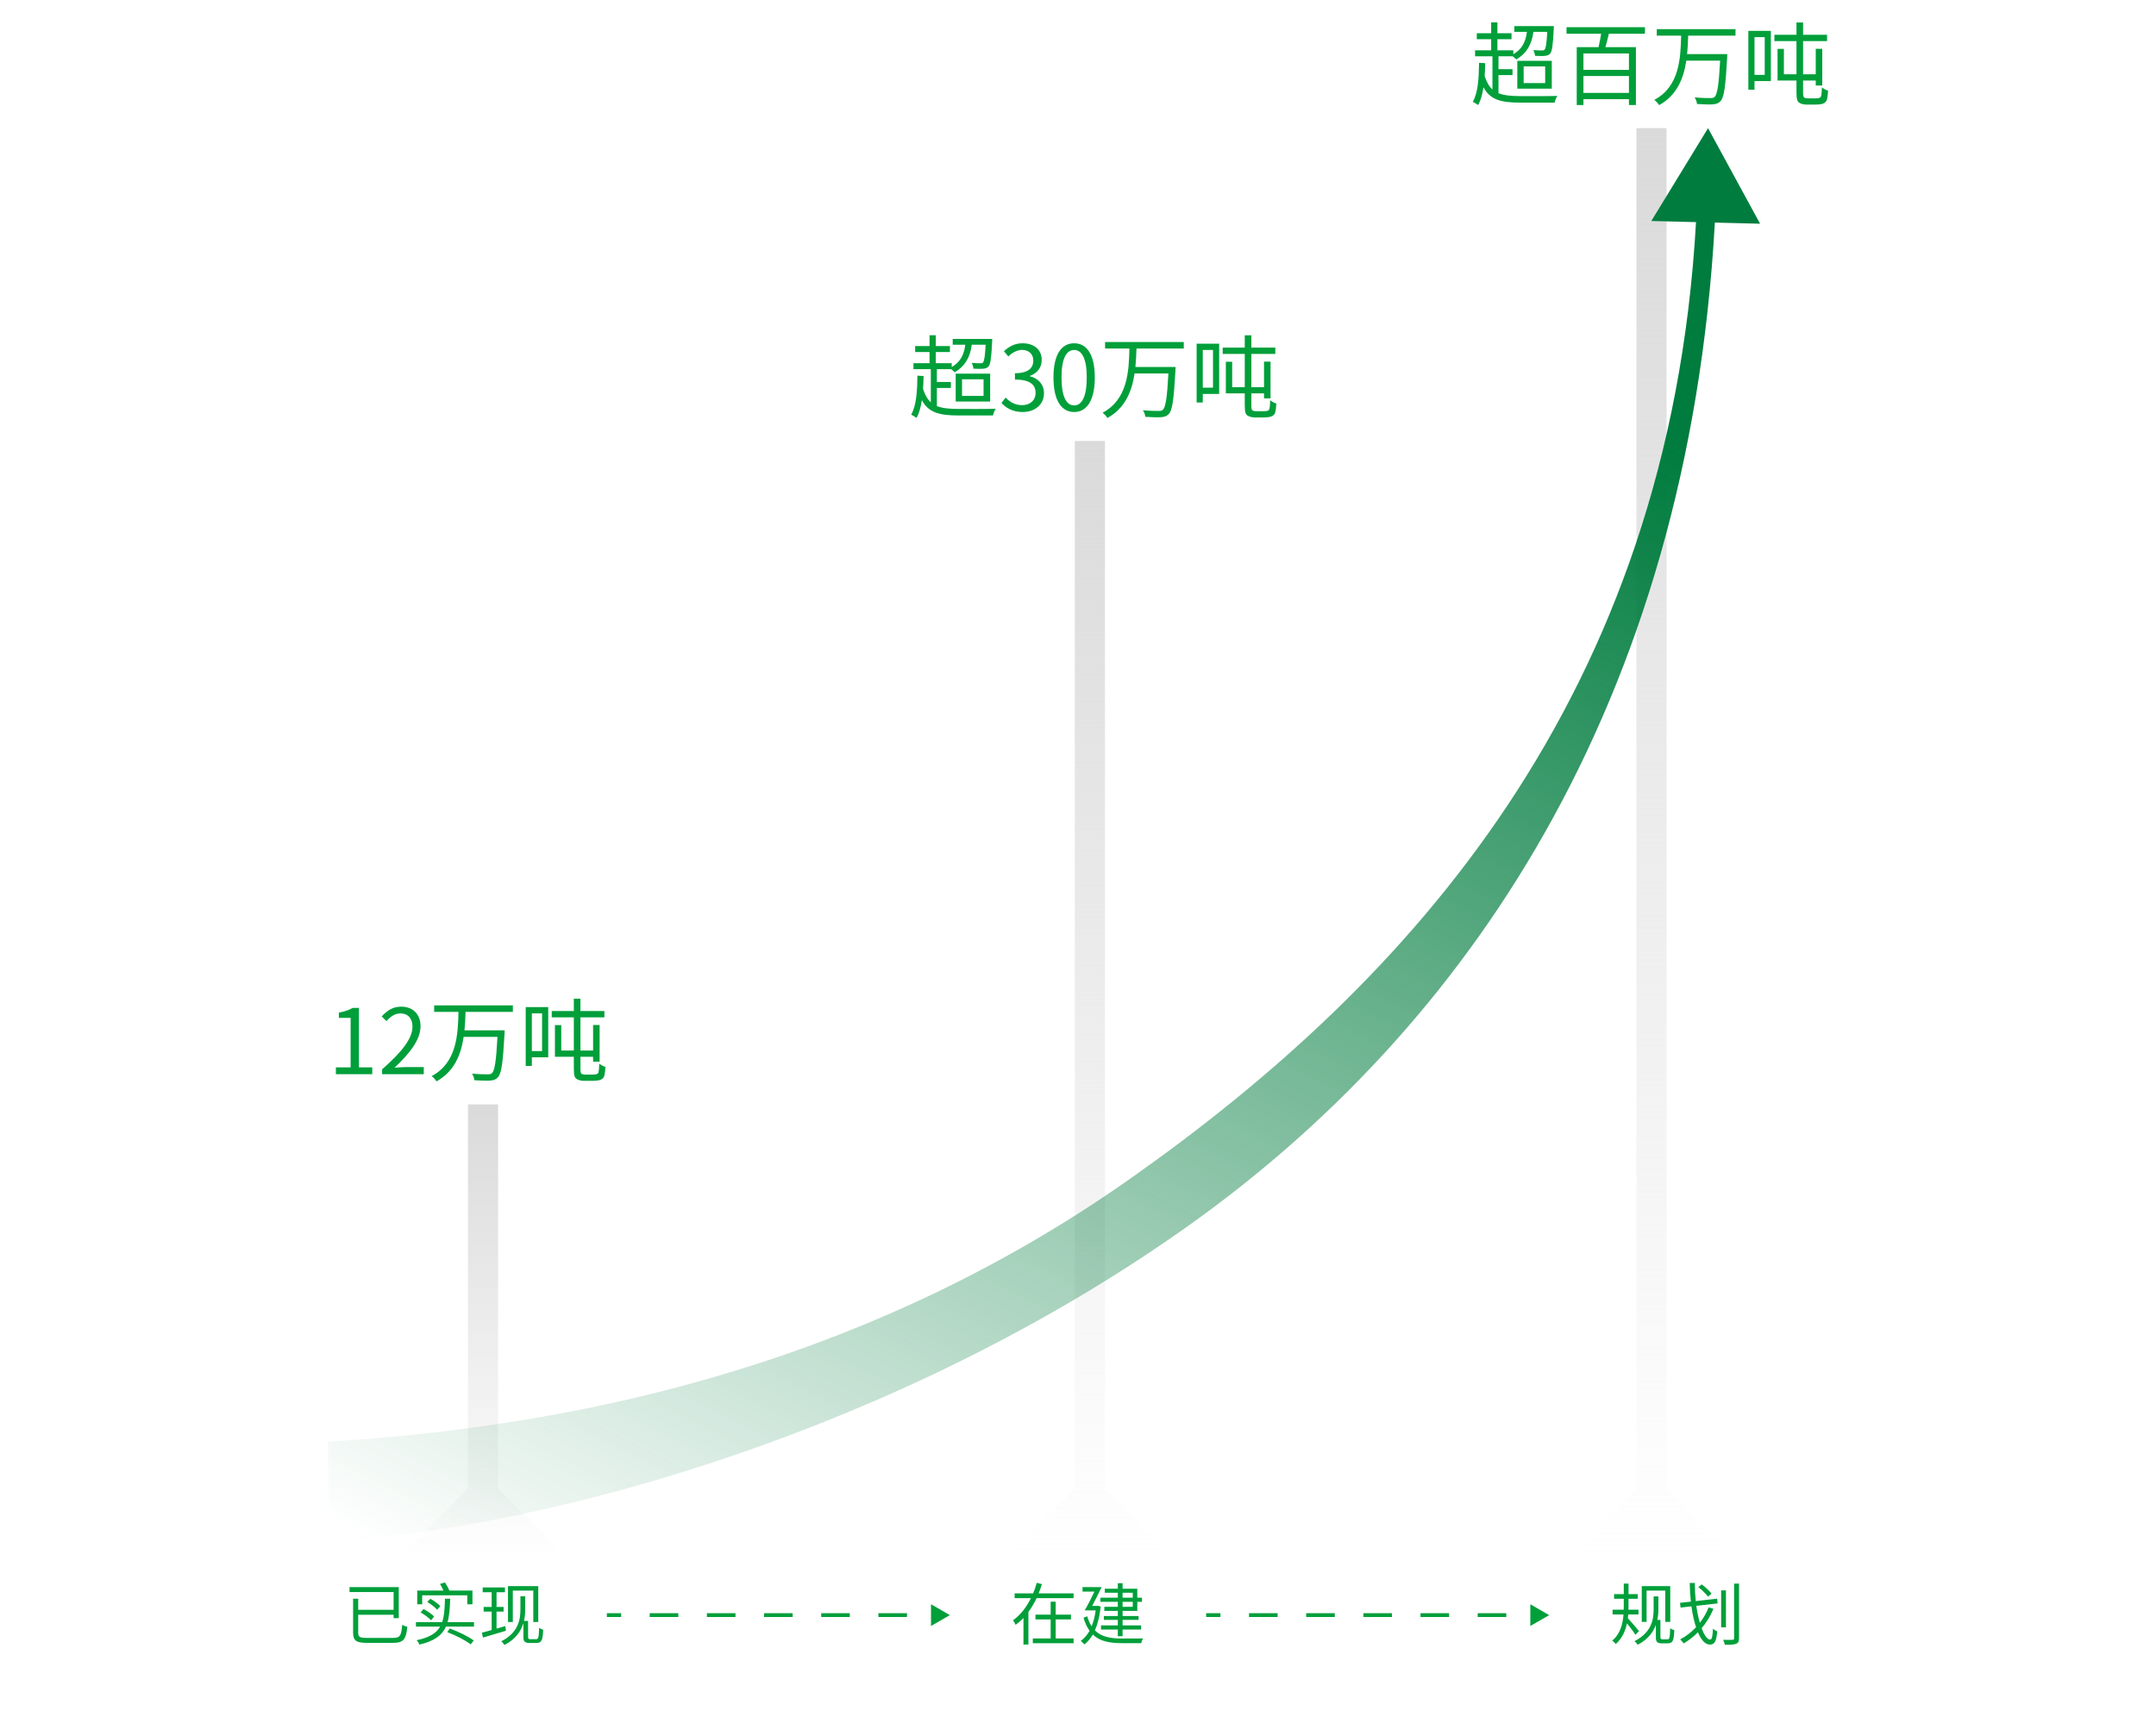 <svg width="572" height="454" viewBox="0 0 572 454" fill="none" xmlns="http://www.w3.org/2000/svg">
<path d="M128.154 437.094L151.248 414L128.154 390.906L105.06 414L128.154 437.094ZM132.154 414L132.154 293L124.154 293L124.154 414L132.154 414Z" fill="url(#paint0_linear_939_28550)"/>
<path d="M289.154 437.094L312.248 414L289.154 390.906L266.06 414L289.154 437.094ZM293.154 414L293.154 117L285.154 117L285.154 414L293.154 414Z" fill="url(#paint1_linear_939_28550)"/>
<path d="M438.154 437.094L461.248 414L438.154 390.906L415.06 414L438.154 437.094ZM442.154 414L442.154 34L434.154 34L434.154 414L442.154 414Z" fill="url(#paint2_linear_939_28550)"/>
<path fill-rule="evenodd" clip-rule="evenodd" d="M438.103 58.633L453.155 34L466.962 59.352L454.963 59.053C447.801 186.928 389.147 273.088 314.155 326C238.788 379.176 146.974 405.299 87.31 409L87 382.5C145.934 378.844 225.69 365.04 300.155 312.5C374.035 260.373 442.854 185.001 449.962 58.928L438.103 58.633Z" fill="url(#paint3_linear_939_28550)"/>
<path d="M89.112 285V283.176H93.024V270.048H89.904V268.656C91.464 268.368 92.592 267.96 93.552 267.408H95.232V283.176H98.76V285H89.112ZM101.369 285V283.704C106.889 278.88 109.433 275.376 109.433 272.352C109.433 270.336 108.377 268.872 106.193 268.872C104.753 268.872 103.505 269.76 102.545 270.912L101.273 269.664C102.713 268.104 104.225 267.072 106.457 267.072C109.601 267.072 111.569 269.136 111.569 272.28C111.569 275.784 108.809 279.36 104.681 283.272C105.593 283.2 106.673 283.104 107.561 283.104H112.432V285H101.369ZM136.065 268.464H123.513C123.465 270.048 123.393 271.704 123.225 273.36H133.881C133.881 273.36 133.881 273.984 133.857 274.224C133.425 281.952 133.041 284.808 132.105 285.816C131.553 286.416 130.977 286.608 130.065 286.68C129.153 286.752 127.497 286.704 125.841 286.584C125.817 286.056 125.577 285.336 125.217 284.832C127.017 285.024 128.745 285.024 129.393 285.024C129.945 285.024 130.233 284.976 130.521 284.712C131.241 284.064 131.649 281.424 131.985 275.088H123.009C122.313 279.792 120.537 284.256 115.809 286.896C115.521 286.416 114.993 285.84 114.513 285.504C121.161 281.976 121.497 274.584 121.641 268.464H115.185V266.736H136.065V268.464ZM143.817 268.848H141.105V278.856H143.817V268.848ZM145.449 267.192V280.512H141.105V282.792H139.473V267.192H145.449ZM155.337 285.096H157.113C157.545 285.096 158.001 285.072 158.241 285C158.457 284.928 158.721 284.784 158.793 284.448C158.889 284.088 158.961 283.296 158.985 282.192C159.417 282.552 160.041 282.864 160.617 283.056C160.593 283.992 160.425 285.144 160.257 285.624C160.041 286.08 159.681 286.368 159.153 286.536C158.649 286.68 157.929 286.752 157.257 286.752H155.001C154.401 286.752 153.585 286.632 153.081 286.32C152.505 285.96 152.241 285.528 152.241 283.464V280.368H147.225V271.968H148.905V278.712H152.241V269.904H146.385V268.224H152.241V264.96H153.993V268.224H160.353V269.904H153.993V278.712H157.353V271.944H159.081V281.688H157.353V280.368H153.993V283.632C153.993 284.376 154.089 284.832 154.401 284.952C154.665 285.048 154.953 285.096 155.337 285.096Z" fill="#009F3A"/>
<path d="M248.56 102.928V107.728C250 108.304 251.848 108.496 254.224 108.496C255.4 108.52 262.696 108.52 264.184 108.448C263.872 108.88 263.56 109.696 263.44 110.224H254.272C249.16 110.224 246.328 109.432 244.576 106.168C244.288 107.992 243.88 109.576 243.16 110.872C242.872 110.656 242.152 110.2 241.744 110.008C243.112 107.608 243.352 103.864 243.4 99.664L245.032 99.76C245.008 100.936 244.96 102.088 244.888 103.168C245.392 104.752 246.04 105.904 246.952 106.744V97.936H242.344V96.352H246.616V93.4H242.8V91.816H246.616V88.936H248.272V91.816H252.016V93.4H248.272V96.352H252.496V97.384C254.632 96.16 255.76 94.288 256.096 91.456H252.76V89.92H263.248C263.248 89.92 263.248 90.424 263.224 90.664C263.008 94.936 262.792 96.616 262.264 97.216C261.904 97.624 261.472 97.768 260.872 97.816C260.32 97.888 259.312 97.864 258.256 97.816C258.208 97.336 258.04 96.712 257.8 96.28C258.784 96.376 259.72 96.376 260.08 96.376C260.416 96.4 260.656 96.352 260.8 96.16C261.112 95.8 261.328 94.576 261.496 91.456H257.824C257.344 95.032 255.856 97.264 253.288 98.776C253.096 98.56 252.688 98.2 252.328 97.936H248.56V101.344H252.28V102.928H248.56ZM255.232 100.624V105.04H260.944V100.624H255.232ZM253.552 106.528V99.136H262.696V106.528H253.552ZM271.336 109.312C268.576 109.312 266.848 108.16 265.696 106.912L266.8 105.472C267.832 106.552 269.176 107.488 271.168 107.488C273.256 107.488 274.744 106.24 274.744 104.224C274.744 102.112 273.328 100.696 269.272 100.696V99.016C272.896 99.016 274.144 97.552 274.144 95.656C274.144 93.952 272.992 92.872 271.168 92.824C269.752 92.872 268.504 93.592 267.52 94.576L266.344 93.184C267.664 91.96 269.224 91.072 271.264 91.072C274.216 91.072 276.376 92.656 276.376 95.488C276.376 97.624 275.104 99.04 273.232 99.736V99.832C275.32 100.312 276.976 101.896 276.976 104.296C276.976 107.44 274.456 109.312 271.336 109.312ZM284.985 109.312C281.625 109.312 279.489 106.264 279.489 100.144C279.489 94.024 281.625 91.072 284.985 91.072C288.321 91.072 290.457 94.048 290.457 100.144C290.457 106.264 288.321 109.312 284.985 109.312ZM284.985 107.56C286.977 107.56 288.321 105.328 288.321 100.144C288.321 95.008 286.977 92.848 284.985 92.848C282.969 92.848 281.625 95.008 281.625 100.144C281.625 105.328 282.969 107.56 284.985 107.56ZM314.065 92.464H301.513C301.465 94.048 301.393 95.704 301.225 97.36H311.881C311.881 97.36 311.881 97.984 311.857 98.224C311.425 105.952 311.041 108.808 310.105 109.816C309.553 110.416 308.977 110.608 308.065 110.68C307.153 110.752 305.497 110.704 303.841 110.584C303.817 110.056 303.577 109.336 303.217 108.832C305.017 109.024 306.745 109.024 307.393 109.024C307.945 109.024 308.233 108.976 308.521 108.712C309.241 108.064 309.649 105.424 309.985 99.088H301.009C300.313 103.792 298.537 108.256 293.809 110.896C293.521 110.416 292.993 109.84 292.513 109.504C299.161 105.976 299.497 98.584 299.641 92.464H293.185V90.736H314.065V92.464ZM321.817 92.848H319.105V102.856H321.817V92.848ZM323.449 91.192V104.512H319.105V106.792H317.473V91.192H323.449ZM333.337 109.096H335.113C335.545 109.096 336.001 109.072 336.241 109C336.457 108.928 336.721 108.784 336.793 108.448C336.889 108.088 336.961 107.296 336.985 106.192C337.417 106.552 338.041 106.864 338.617 107.056C338.593 107.992 338.425 109.144 338.257 109.624C338.041 110.08 337.681 110.368 337.153 110.536C336.649 110.68 335.929 110.752 335.257 110.752H333.001C332.401 110.752 331.585 110.632 331.081 110.32C330.505 109.96 330.241 109.528 330.241 107.464V104.368H325.225V95.968H326.905V102.712H330.241V93.904H324.385V92.224H330.241V88.96H331.993V92.224H338.353V93.904H331.993V102.712H335.353V95.944H337.081V105.688H335.353V104.368H331.993V107.632C331.993 108.376 332.089 108.832 332.401 108.952C332.665 109.048 332.953 109.096 333.337 109.096Z" fill="#009F3A"/>
<path d="M397.56 19.928V24.728C399 25.304 400.848 25.496 403.224 25.496C404.4 25.52 411.696 25.52 413.184 25.448C412.872 25.88 412.56 26.696 412.44 27.224H403.272C398.16 27.224 395.328 26.432 393.576 23.168C393.288 24.992 392.88 26.576 392.16 27.872C391.872 27.656 391.152 27.2 390.744 27.008C392.112 24.608 392.352 20.864 392.4 16.664L394.032 16.76C394.008 17.936 393.96 19.088 393.888 20.168C394.392 21.752 395.04 22.904 395.952 23.744V14.936H391.344V13.352H395.616V10.4H391.8V8.816H395.616V5.936H397.272V8.816H401.016V10.4H397.272V13.352H401.496V14.384C403.632 13.16 404.76 11.288 405.096 8.456H401.76V6.92H412.248C412.248 6.92 412.248 7.424 412.224 7.664C412.008 11.936 411.792 13.616 411.264 14.216C410.904 14.624 410.472 14.768 409.872 14.816C409.32 14.888 408.312 14.864 407.256 14.816C407.208 14.336 407.04 13.712 406.8 13.28C407.784 13.376 408.72 13.376 409.08 13.376C409.416 13.4 409.656 13.352 409.8 13.16C410.112 12.8 410.328 11.576 410.496 8.456H406.824C406.344 12.032 404.856 14.264 402.288 15.776C402.096 15.56 401.688 15.2 401.328 14.936H397.56V18.344H401.28V19.928H397.56ZM404.232 17.624V22.04H409.944V17.624H404.232ZM402.552 23.528V16.136H411.696V23.528H402.552ZM432.168 18.536V14.192H420.096V18.536H432.168ZM420.096 24.656H432.168V20.168H420.096V24.656ZM436.416 8.96H426.84C426.552 10.184 426.24 11.432 425.928 12.512H434.016V27.872H432.168V26.312H420.096V27.872H418.32V12.512H424.104C424.344 11.456 424.608 10.136 424.8 8.96H415.608V7.208H436.416V8.96ZM460.44 9.464H447.888C447.84 11.048 447.768 12.704 447.6 14.36H458.256C458.256 14.36 458.256 14.984 458.232 15.224C457.8 22.952 457.416 25.808 456.48 26.816C455.928 27.416 455.352 27.608 454.44 27.68C453.528 27.752 451.872 27.704 450.216 27.584C450.192 27.056 449.952 26.336 449.592 25.832C451.392 26.024 453.12 26.024 453.768 26.024C454.32 26.024 454.608 25.976 454.896 25.712C455.616 25.064 456.024 22.424 456.36 16.088H447.384C446.688 20.792 444.912 25.256 440.184 27.896C439.896 27.416 439.368 26.84 438.888 26.504C445.536 22.976 445.872 15.584 446.016 9.464H439.56V7.736H460.44V9.464ZM468.192 9.848H465.48V19.856H468.192V9.848ZM469.824 8.192V21.512H465.48V23.792H463.848V8.192H469.824ZM479.712 26.096H481.488C481.92 26.096 482.376 26.072 482.616 26C482.832 25.928 483.096 25.784 483.168 25.448C483.264 25.088 483.336 24.296 483.36 23.192C483.792 23.552 484.416 23.864 484.992 24.056C484.968 24.992 484.8 26.144 484.632 26.624C484.416 27.08 484.056 27.368 483.528 27.536C483.024 27.68 482.304 27.752 481.632 27.752H479.376C478.776 27.752 477.96 27.632 477.456 27.32C476.88 26.96 476.616 26.528 476.616 24.464V21.368H471.6V12.968H473.28V19.712H476.616V10.904H470.76V9.224H476.616V5.96H478.368V9.224H484.728V10.904H478.368V19.712H481.728V12.944H483.456V22.688H481.728V21.368H478.368V24.632C478.368 25.376 478.464 25.832 478.776 25.952C479.04 26.048 479.328 26.096 479.712 26.096Z" fill="#009F3A"/>
<path d="M97.372 434.55H104.212C106.174 434.55 106.462 433.956 106.714 431.058C107.074 431.31 107.668 431.526 108.064 431.598C107.722 434.892 107.128 435.864 104.194 435.864H97.462C94.582 435.864 93.682 435.36 93.682 433.146V424.146H95.032V427.098H104.428V422.382H92.728V421.068H105.796V429.312H104.428V428.412H95.032V433.164C95.032 434.298 95.428 434.55 97.372 434.55ZM112.006 423.246V425.622H110.692V421.986H117.64C117.406 421.428 117.064 420.762 116.74 420.24L118.054 419.826C118.486 420.492 118.972 421.356 119.224 421.986H125.344V425.622H123.976V423.246H112.006ZM116.83 426.126L115.984 427.08C115.462 426.468 114.328 425.586 113.356 425.01L114.166 424.164C115.12 424.686 116.272 425.496 116.83 426.126ZM111.592 427.782L112.366 426.882C113.356 427.422 114.598 428.25 115.174 428.862L114.364 429.87C113.788 429.222 112.582 428.358 111.592 427.782ZM118.666 433.02L119.314 432.048C121.708 432.912 124.228 434.154 125.686 435.234L124.876 436.26C123.436 435.162 121.042 433.92 118.666 433.02ZM118.738 430.374H125.758V431.544H118.324C117.298 433.83 115.282 435.396 111.286 436.314C111.142 435.954 110.818 435.45 110.53 435.162C113.95 434.442 115.786 433.272 116.776 431.544H110.35V430.374H117.316C117.874 428.718 117.982 426.684 118.054 424.146H119.44C119.368 426.594 119.224 428.646 118.738 430.374ZM136.054 422.004V430.32H134.776V420.816H142.804V430.32H141.49V422.004H136.054ZM134.056 431.4L134.236 432.642L128.134 434.46L127.846 433.164C128.566 432.966 129.466 432.75 130.438 432.462V427.566H128.314V426.324H130.438V422.418H128.062V421.158H133.966V422.418H131.734V426.324H133.606V427.566H131.734V432.084C132.49 431.886 133.282 431.634 134.056 431.4ZM140.752 434.892H142.21C142.858 434.892 142.948 434.406 143.038 431.868C143.362 432.102 143.776 432.3 144.118 432.372C143.956 435.198 143.758 435.9 142.21 435.9H140.572C139.348 435.9 138.862 435.576 138.862 434.388V430.608C138.232 432.75 136.81 434.892 133.84 436.422C133.678 436.17 133.264 435.648 132.994 435.45C137.512 433.146 138.07 429.762 138.07 426.972V423.516H139.33V427.008C139.33 427.98 139.258 428.988 139.006 430.032H140.104V434.262C140.104 434.766 140.248 434.892 140.752 434.892Z" fill="#009F3A"/>
<path d="M252 428.5L247 425.613V431.387L252 428.5ZM161 429H164.792V428H161V429ZM172.375 429H179.958V428H172.375V429ZM187.542 429H195.125V428H187.542V429ZM202.708 429H210.292V428H202.708V429ZM217.875 429H225.458V428H217.875V429ZM233.042 429H240.625V428H233.042V429Z" fill="#009F3A"/>
<path d="M280.078 429.636V434.694H284.83V435.954H274.012V434.694H278.746V429.636H274.714V428.376H278.746V424.938H280.078V428.376H284.128V429.636H280.078ZM275.56 422.724H284.83V424.002H275.02C274.39 425.298 273.688 426.522 272.842 427.674V436.314H271.528V429.258C270.898 429.942 270.196 430.536 269.44 431.076C269.314 430.716 268.972 430.158 268.756 429.87C270.808 428.412 272.392 426.288 273.508 424.002H269.188V422.724H274.102C274.48 421.806 274.804 420.852 275.056 419.934L276.424 420.276C276.19 421.086 275.884 421.914 275.56 422.724ZM300.526 422.562H297.826V423.876H300.526V422.562ZM300.526 426.306V424.974H297.826V426.306H300.526ZM296.566 423.876V422.562H293.11V421.5H296.566V420.024H297.826V421.5H301.732V423.876H302.974V424.974H301.732V427.386H297.826V428.736H302.074V429.762H297.826V431.22H302.74V432.318H297.826V434.1H296.566V432.318H292.102V431.22H296.566V429.762H292.858V428.736H296.566V427.386H292.984V426.306H296.566V424.974H291.94V423.876H296.566ZM291.274 426.018L292.03 426.234C291.742 428.79 291.22 430.878 290.482 432.552C292.228 434.316 294.712 434.712 297.772 434.712C298.474 434.712 302.344 434.712 303.262 434.694C303.064 435 302.83 435.576 302.758 435.936H297.736C294.406 435.936 291.796 435.468 289.942 433.65C289.294 434.748 288.556 435.612 287.71 436.278C287.494 436.008 287.026 435.54 286.72 435.36C287.638 434.712 288.43 433.794 289.078 432.66C288.412 431.76 287.89 430.626 287.458 429.204L288.448 428.808C288.754 429.87 289.15 430.752 289.618 431.472C290.104 430.266 290.464 428.862 290.698 427.242H287.782C288.556 425.928 289.546 423.984 290.356 422.256H287.206V421.068H292.264C291.508 422.652 290.554 424.56 289.762 426.054H291.04L291.274 426.018Z" fill="#009F3A"/>
<path d="M411 428.5L406 425.613V431.387L411 428.5ZM320 429H323.792V428H320V429ZM331.375 429H338.958V428H331.375V429ZM346.542 429H354.125V428H346.542V429ZM361.708 429H369.292V428H361.708V429ZM376.875 429H384.458V428H376.875V429ZM392.042 429H399.625V428H392.042V429Z" fill="#009F3A"/>
<path d="M436.846 422.004V430.302H435.568V420.816H443.128V430.302H441.814V422.004H436.846ZM434.83 432.732L433.894 433.74C433.48 433.038 432.436 431.67 431.644 430.68C431.23 432.678 430.366 434.676 428.656 436.188C428.494 435.918 428.044 435.468 427.72 435.27C429.916 433.488 430.546 430.734 430.726 428.322H427.828V427.062H430.78C430.798 426.684 430.798 426.288 430.798 425.946V424.164H428.224V422.922H430.798V420.132H432.058V422.922H434.506V424.164H432.058V425.928C432.058 426.288 432.058 426.684 432.04 427.062H434.704V428.322H431.986C431.95 428.646 431.914 428.97 431.878 429.312C432.58 430.05 434.398 432.192 434.83 432.732ZM441.13 434.928H442.39C442.948 434.928 443.038 434.46 443.11 431.976C443.434 432.228 443.884 432.426 444.208 432.498C444.064 435.288 443.848 435.99 442.372 435.99H440.95C439.78 435.99 439.312 435.666 439.312 434.46V431.094C438.61 433.038 437.206 434.946 434.488 436.368C434.326 436.098 433.894 435.576 433.66 435.396C438.16 433.092 438.718 429.726 438.718 426.954V423.534H439.978V426.972C439.978 427.854 439.906 428.808 439.69 429.78H440.518V434.334C440.518 434.82 440.662 434.928 441.13 434.928ZM454.09 422.796L453.154 423.606C452.65 422.904 451.516 421.806 450.58 421.068L451.48 420.348C452.416 421.05 453.568 422.094 454.09 422.796ZM455.692 425.388L450.04 426.036C450.274 427.71 450.616 429.258 450.976 430.536C451.93 429.312 452.722 427.944 453.316 426.45L454.594 426.828C453.784 428.772 452.704 430.482 451.462 431.976C452.146 433.866 452.974 435 453.712 435C454.162 435 454.36 434.19 454.468 432.102C454.774 432.39 455.242 432.696 455.602 432.804C455.35 435.522 454.864 436.314 453.64 436.314C452.398 436.314 451.318 435.09 450.472 433.056C449.32 434.208 448.06 435.198 446.71 436.008C446.512 435.72 446.044 435.198 445.756 434.946C447.322 434.118 448.744 433.02 449.968 431.724C449.446 430.14 449.032 428.25 448.744 426.162L445.864 426.504L445.72 425.244L448.6 424.92C448.42 423.318 448.312 421.662 448.294 419.97H449.644C449.644 421.644 449.734 423.246 449.896 424.776L455.566 424.128L455.692 425.388ZM457.906 421.932V431.742H456.628V421.932H457.906ZM460.066 420.15L461.38 420.132V434.622C461.38 435.504 461.164 435.882 460.624 436.098C460.066 436.332 459.166 436.368 457.618 436.368C457.546 436.008 457.348 435.432 457.168 435.054C458.302 435.09 459.328 435.072 459.634 435.054C459.94 435.054 460.066 434.964 460.066 434.64V420.15Z" fill="#009F3A"/>
<defs>
<linearGradient id="paint0_linear_939_28550" x1="133.155" y1="293" x2="133.155" y2="414" gradientUnits="userSpaceOnUse">
<stop stop-color="#DADADA"/>
<stop offset="1" stop-color="#DADADA" stop-opacity="0"/>
</linearGradient>
<linearGradient id="paint1_linear_939_28550" x1="294.155" y1="117" x2="294.155" y2="414" gradientUnits="userSpaceOnUse">
<stop stop-color="#DADADA"/>
<stop offset="1" stop-color="#DADADA" stop-opacity="0"/>
</linearGradient>
<linearGradient id="paint2_linear_939_28550" x1="443.155" y1="34" x2="443.155" y2="414" gradientUnits="userSpaceOnUse">
<stop stop-color="#DADADA"/>
<stop offset="1" stop-color="#DADADA" stop-opacity="0"/>
</linearGradient>
<linearGradient id="paint3_linear_939_28550" x1="276.981" y1="34" x2="90.655" y2="406" gradientUnits="userSpaceOnUse">
<stop stop-color="#007C3E"/>
<stop offset="1" stop-color="#007C3E" stop-opacity="0"/>
</linearGradient>
</defs>
</svg>
